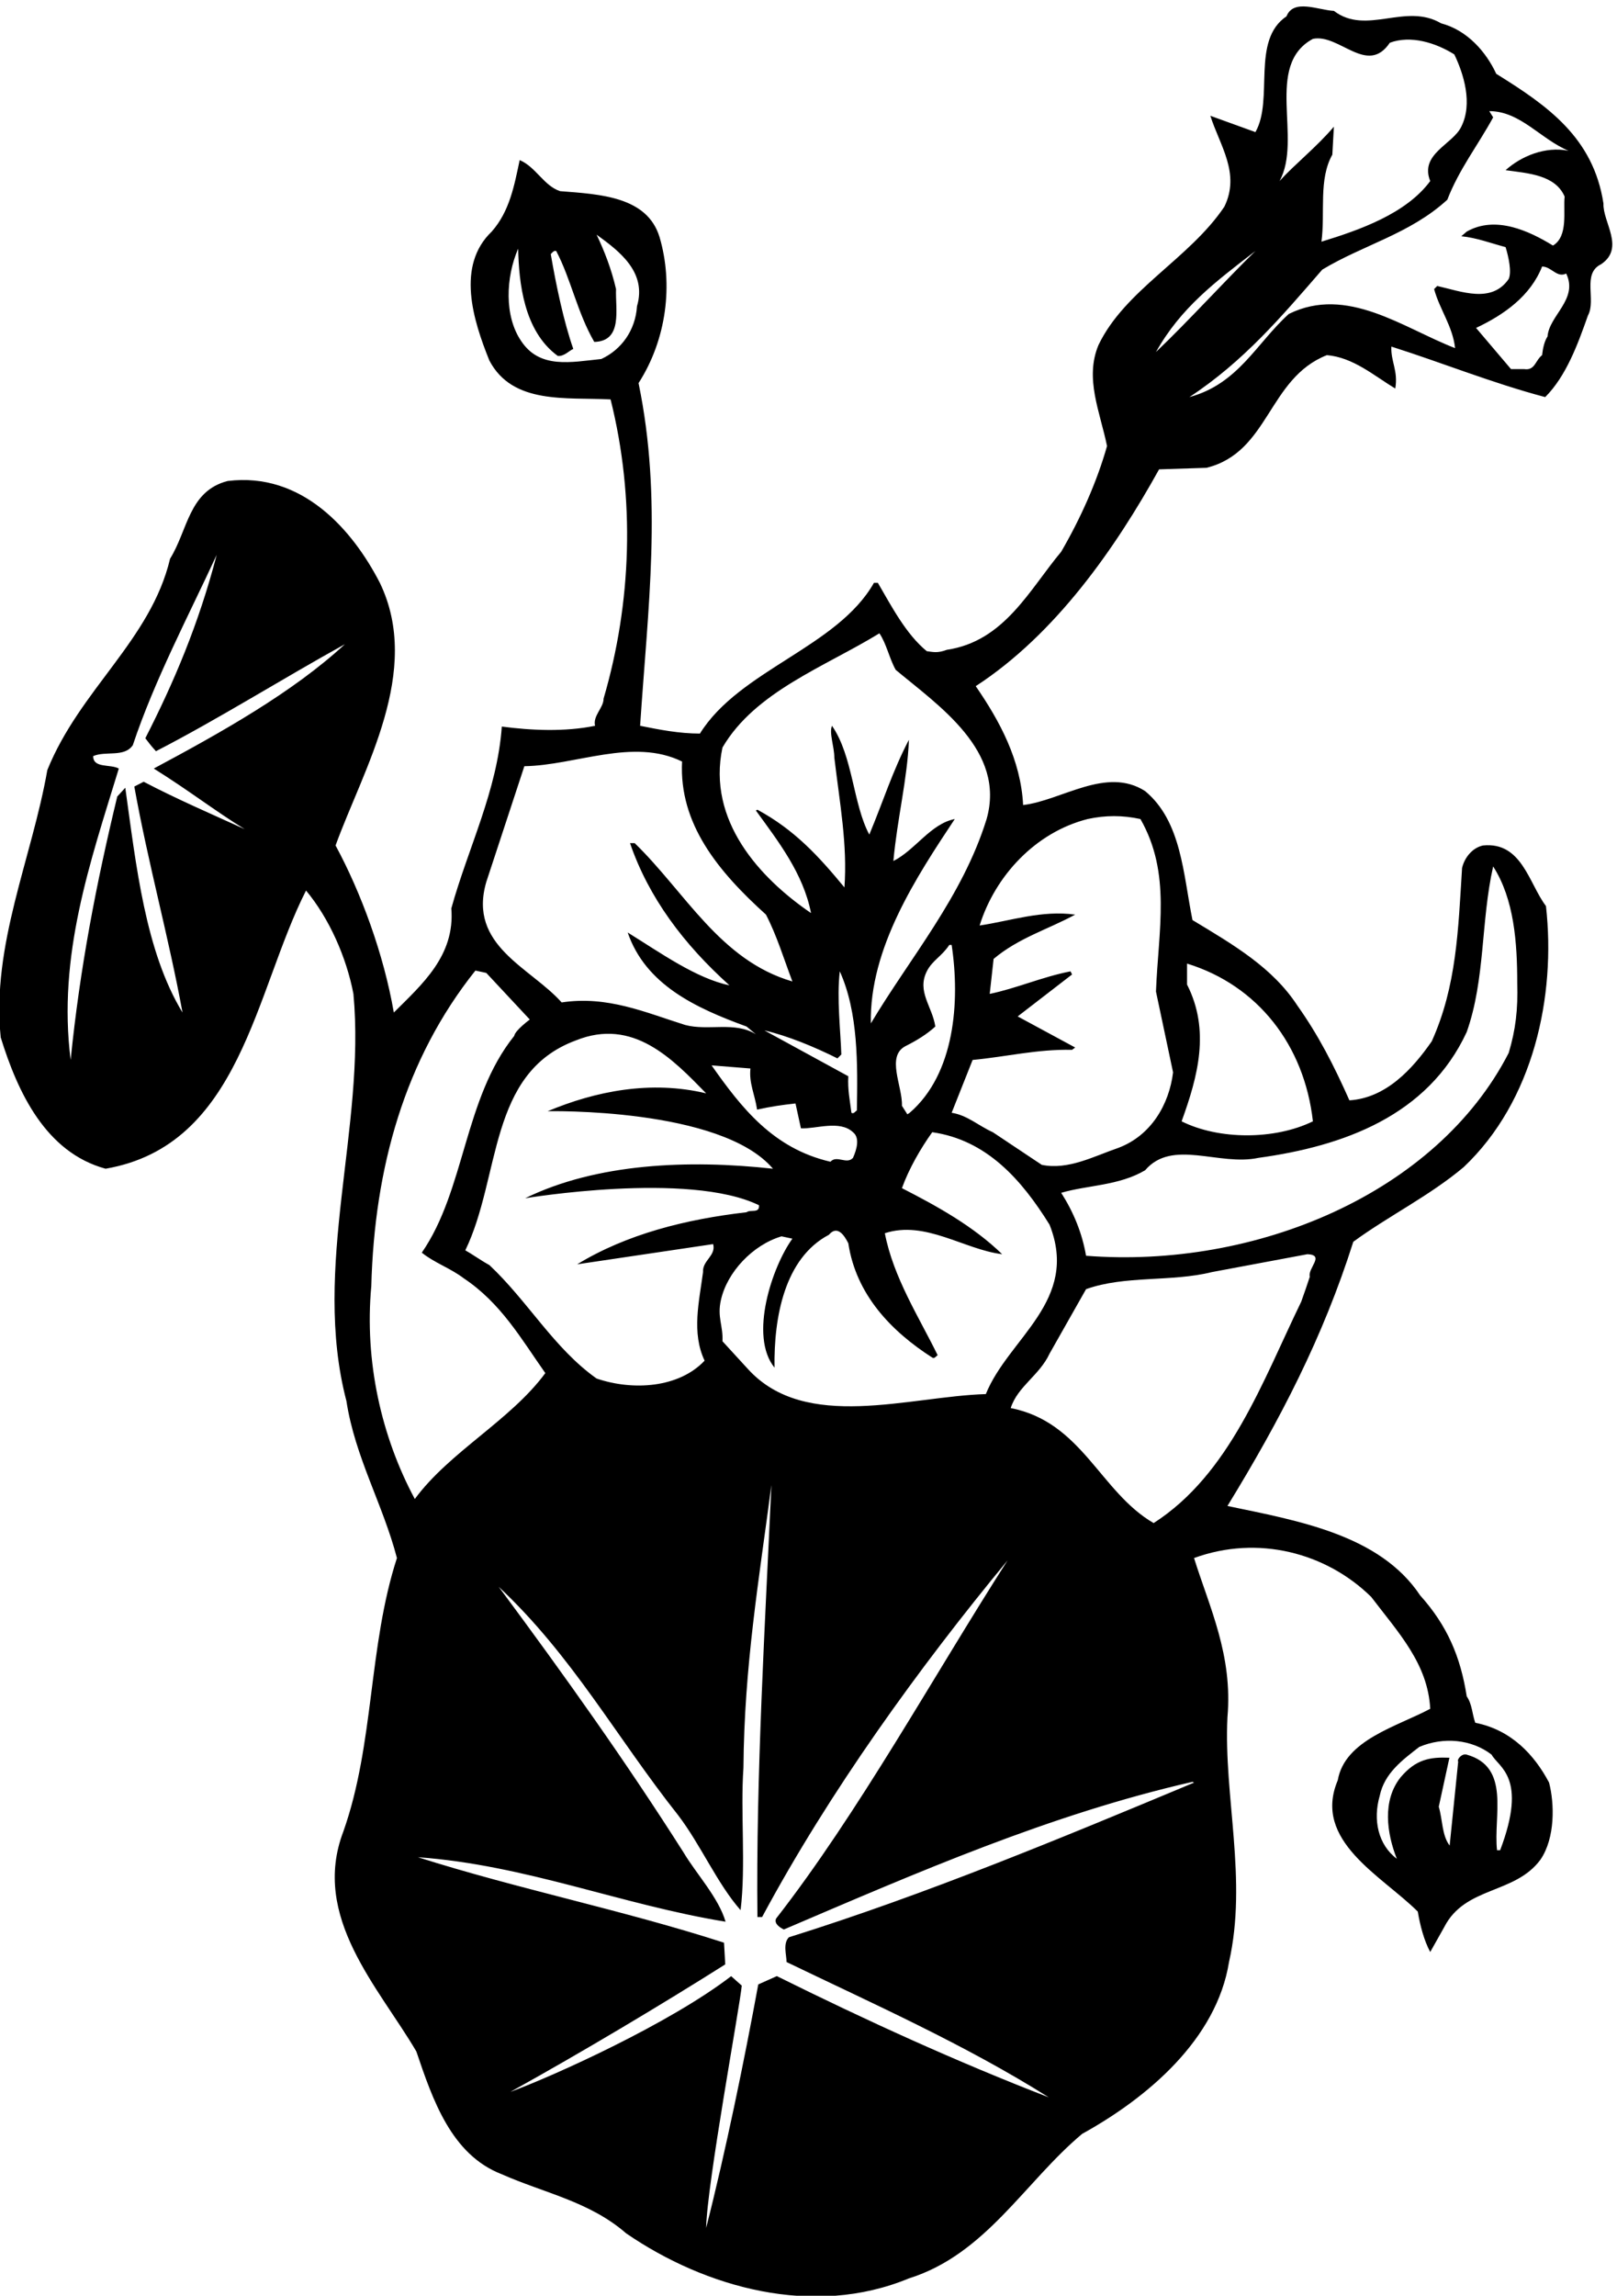 <?xml version="1.0" encoding="UTF-8" standalone="no"?>
<svg xmlns:inkscape="http://www.inkscape.org/namespaces/inkscape" xmlns:sodipodi="http://sodipodi.sourceforge.net/DTD/sodipodi-0.dtd" xmlns="http://www.w3.org/2000/svg" xmlns:svg="http://www.w3.org/2000/svg" version="1.1" id="svg1" width="608.173" height="863.273" viewBox="0 0 608.173 863.273">
  <defs id="defs1"></defs>
  <g id="g1" transform="translate(-99.179,-87.688)">
    <path id="path1" d="m 5280.19,6704.9 c -28.56,186.74 -158.19,276.82 -303.19,366.9 -28.57,61.52 -81.29,123.03 -155.99,142.81 -101.06,59.32 -210.91,-35.16 -303.19,35.15 -43.94,2.19 -114.24,35.15 -134.02,-15.38 -101.06,-68.11 -35.15,-235.08 -87.88,-327.36 l -127.42,46.14 c 26.36,-83.48 85.68,-162.58 39.54,-257.05 -98.86,-147.2 -281.22,-235.08 -355.91,-391.07 -39.55,-94.47 4.39,-188.94 24.16,-285.61 -28.56,-101.07 -74.7,-204.32 -129.62,-298.8 -90.08,-107.65 -160.76,-253.13 -323.34,-277.3 -26.66,-10 -39.17,-6.11 -56.74,-3.91 -59.32,48.33 -101.07,129.62 -138.42,193.33 h -10.98 c -103.26,-182.35 -380.08,-246.06 -492.14,-426.21 -59.31,0 -114.24,10.98 -169.16,21.96 21.97,333.95 63.71,639.34 -4.4,968.89 79.1,123.03 98.87,279.02 59.32,413.04 -35.15,114.24 -166.97,120.83 -281.22,129.62 -46.13,15.38 -68.11,68.11 -114.24,87.88 -15.38,-72.5 -28.56,-145 -79.09,-202.13 -101.06,-96.66 -52.73,-250.45 -6.6,-364.7 65.91,-125.23 217.51,-103.26 342.74,-109.85 70.3,-281.22 59.32,-575.62 -19.77,-845.85 0,-26.36 -30.76,-48.33 -24.17,-76.9 -85.68,-17.57 -180.16,-13.18 -263.64,-2.2 -13.18,-182.35 -94.48,-340.53 -142.81,-514.09 10.99,-134.02 -83.49,-215.31 -162.58,-294.41 -28.56,164.78 -92.27,338.34 -164.77,472.36 79.09,217.51 246.06,492.13 125.23,742.59 -76.9,149.4 -219.71,314.18 -430.62,287.81 -109.85,-28.56 -112.05,-138.41 -162.58,-219.7 -54.92,-230.68 -254.85,-369.1 -347.127,-597.59 -43.938,-250.46 -158.184,-494.32 -131.821,-755.77 48.332,-155.99 127.43,-325.16 296.598,-371.29 382.28,65.9 421.82,500.92 566.83,786.52 65.91,-79.09 114.24,-188.94 134.02,-292.19 35.15,-377.9 -118.64,-773.36 -19.78,-1151.24 24.17,-158.19 103.27,-292.21 142.81,-443.8 -81.29,-250.46 -63.71,-525.09 -151.59,-773.35 -92.28,-241.67 101.06,-441.6 206.51,-621.76 46.14,-136.21 98.87,-292.2 241.68,-347.12 118.64,-52.73 248.26,-76.9 351.52,-166.977 224.09,-153.789 529.48,-239.477 799.71,-127.426 217.51,68.106 327.36,272.433 489.94,408.643 186.74,103.26 380.08,268.04 415.23,485.54 52.73,232.88 -15.38,470.16 -4.39,692.06 15.38,175.76 -50.53,309.78 -94.47,450.39 180.16,65.91 373.49,15.38 500.92,-109.85 76.89,-101.06 160.38,-188.94 166.97,-316.37 -94.47,-50.53 -241.67,-87.88 -261.45,-202.13 -72.5,-171.36 125.24,-270.23 226.3,-371.29 6.59,-39.55 17.58,-81.29 35.15,-114.25 l 39.55,70.31 c 59.32,116.44 199.93,92.27 272.43,191.14 41.74,61.51 39.54,158.18 24.16,217.5 -41.74,79.09 -107.65,149.4 -208.71,169.17 -8.79,24.17 -8.79,52.73 -24.17,74.7 -17.58,112.05 -54.92,199.93 -131.82,285.61 -114.24,171.37 -344.93,210.92 -544.86,252.66 149.4,243.87 270.23,476.75 355.92,746.98 98.86,72.51 215.3,129.63 311.97,210.92 197.73,186.74 261.45,483.34 232.89,738.2 -48.34,63.71 -68.11,182.35 -177.96,171.36 -30.76,-6.59 -52.73,-35.15 -59.32,-63.71 -10.99,-175.76 -15.38,-333.95 -85.69,-489.93 -54.92,-79.1 -129.62,-160.39 -232.88,-166.98 -43.94,98.87 -87.88,184.55 -147.2,268.04 -70.3,107.65 -180.15,171.37 -296.6,241.67 -26.36,129.63 -30.76,279.02 -134.01,364.7 -109.85,70.31 -235.08,-26.36 -344.93,-39.54 -6.59,127.43 -65.91,237.27 -134.02,336.14 226.29,147.2 395.46,391.07 518.49,612.97 l 134.02,4.39 c 177.96,43.94 173.56,252.66 340.54,318.57 74.7,-6.59 131.82,-57.12 193.34,-94.47 8.78,50.53 -13.19,76.89 -10.99,118.64 145,-46.14 285.61,-103.26 435.01,-142.81 59.32,59.32 92.27,149.4 120.84,230.69 24.16,43.94 -17.58,118.64 37.34,145 68.11,46.14 4.4,118.64 6.6,171.37 z M 1437.61,4936.3 c -96.67,43.94 -193.34,85.68 -285.62,134.02 l -26.46,-13.58 c 39.54,-219.7 96.77,-423.63 136.31,-638.94 -105.45,173.57 -131.08,415.83 -161.84,635.53 l -22.71,-24.76 c -59.31,-246.06 -105.45,-483.34 -131.817,-744.78 -37.348,294.4 54.927,558.04 136.217,823.88 -24.17,13.18 -72.5,0 -72.5,35.15 35.15,15.38 87.88,-4.39 112.04,30.76 61.52,184.55 158.19,366.9 237.28,538.27 -51.84,-198.52 -121.84,-361.85 -201.84,-518.52 15.38,-19.77 12.42,-16.89 30,-36.66 171.37,87.88 362.98,208.05 534.35,302.52 -147.2,-136.21 -351.52,-250.46 -540.47,-351.52 102.78,-64.34 171.37,-118.64 257.06,-171.37 z M 4963.82,2319.65 c 19.51,-36.32 102.85,-62.98 24.16,-270.23 h -8.78 c -10.99,96.67 39.54,235.08 -85.69,270.23 -13.18,4.4 -28.56,-13.18 -24.17,-19.77 l -24.16,-237.28 c -21.97,28.57 -19.78,72.51 -30.76,109.85 l 30.13,138.53 c -54.93,2.2 -94.55,-4.31 -137.78,-55.04 -52.73,-65.91 -39.55,-158.18 -10.99,-230.69 -52.73,39.55 -68.11,109.86 -48.33,177.96 13.18,63.72 63.71,101.06 112.04,138.42 68.11,28.56 147.21,21.96 204.33,-21.98 z M 2446.04,6265.5 c -85.69,-8.79 -173.57,-28.57 -226.3,50.53 -48.33,70.3 -43.94,180.15 -8.78,261.44 2.19,-94.47 15.38,-232.88 112.04,-303.19 17.58,-2.19 32.96,15.38 43.94,19.77 -26.36,74.7 -48.33,177.97 -63.71,268.04 4.4,4.39 8.79,10.99 15.38,8.79 41.74,-79.09 59.32,-173.56 107.65,-257.05 81.29,2.2 59.32,92.27 61.52,149.4 -13.18,57.12 -32.96,107.65 -54.93,153.79 63.72,-46.14 142.81,-105.46 114.25,-202.13 -4.4,-68.11 -43.94,-123.03 -101.06,-149.39 z m -325.16,-1478.6 107.65,327.36 c 145,2.2 307.58,81.29 445.99,13.18 -8.78,-175.76 101.07,-309.78 237.28,-432.81 30.76,-59.32 50.54,-125.23 74.7,-188.95 -204.32,59.32 -303.19,252.66 -445.99,391.07 h -13.19 c 52.73,-153.79 151.6,-285.61 281.22,-402.05 -94.47,19.77 -195.53,92.27 -287.81,149.4 50.54,-147.2 191.15,-213.11 336.15,-265.84 l 26.36,-21.97 c -59.32,37.35 -134.02,8.79 -199.93,26.36 -112.04,35.15 -219.7,83.49 -349.32,63.72 -87.88,98.86 -265.84,160.38 -213.11,340.53 z m 999.64,-252.65 c 52.73,-116.45 50.53,-263.64 48.33,-393.27 -4.39,-2.19 -8.78,-10.98 -15.38,-6.59 -4.39,35.15 -10.98,65.91 -8.78,103.26 l -237.28,129.62 c 65.91,-15.38 140.61,-46.13 206.52,-79.09 l 10.98,10.99 c -2.2,68.1 -13.18,158.18 -4.39,235.08 z m 127.43,-740.4 c 114.24,37.35 224.09,-46.14 331.75,-59.31 -81.29,79.09 -184.56,136.21 -283.42,186.74 19.77,54.93 52.73,112.05 85.68,158.18 153.79,-21.97 252.66,-134.01 331.75,-261.44 85.69,-215.31 -116.44,-320.76 -180.15,-478.95 -217.51,-6.59 -509.71,-107.65 -672.29,70.31 l -72.5,79.09 c 2.19,43.94 -15.38,68.1 -4.39,116.44 17.57,79.09 90.07,155.99 171.36,180.15 l 30.76,-6.59 c -57.12,-79.09 -123.17,-275.14 -50.53,-364.7 -2.2,142.8 28.56,309.78 153.79,375.69 24.17,28.56 43.94,-2.2 54.93,-24.17 21.97,-145 120.83,-248.26 237.27,-322.96 6.59,-4.39 10.99,4.39 15.38,6.59 -52.73,107.65 -125.23,219.7 -149.39,344.93 z m 118.64,740.4 c 15.37,30.75 41.74,41.74 63.71,74.7 h 6.59 c 24.16,-160.39 8.79,-364.71 -118.64,-474.56 l -6.59,-4.39 -15.38,24.16 c 2.2,54.93 -46.14,140.61 10.99,169.17 30.75,15.38 59.32,32.96 83.48,54.93 -8.79,57.12 -52.73,98.87 -24.16,155.99 z m -604.18,-771.16 c 8.79,-32.95 -30.76,-46.13 -28.57,-79.09 -10.98,-83.48 -32.95,-171.37 4.4,-250.46 -72.5,-76.9 -202.13,-85.68 -305.39,-50.53 -120.83,85.68 -193.33,217.51 -303.19,320.76 -24.16,13.19 -48.33,30.77 -68.1,41.75 101.06,208.71 63.71,500.92 311.97,593.19 162.58,65.92 274.63,-52.73 369.1,-149.39 -155.99,37.34 -311.97,6.59 -448.19,-50.53 0,0 489.94,10.98 637.13,-162.58 -239.47,26.36 -498.72,15.38 -700.84,-83.49 0,0 462.6,77.28 661.3,-19.77 2.2,-24.17 -24.17,-10.99 -35.15,-19.78 -171.37,-19.77 -338.34,-61.51 -478.95,-147.2 z m 124.26,380.24 c 39.54,8.79 69.07,13.03 108.62,17.42 l 15.38,-70.3 c 41.74,-2.2 109.85,24.17 147.2,-10.99 19.77,-15.37 10.98,-48.33 0,-72.5 -17.58,-19.77 -46.14,8.79 -63.71,-10.98 -162.59,37.35 -252.66,153.79 -336.15,272.43 l 109.85,-8.79 c -4.39,-41.74 12.21,-72.35 18.81,-116.29 z M 1918.75,3042.47 c -94.47,175.76 -142.8,388.87 -123.03,601.98 8.79,333.95 94.47,641.53 294.4,891.99 l 30.76,-6.59 123.03,-131.82 c 0,0 -41.74,-30.76 -43.94,-46.14 -142.81,-177.95 -138.41,-435 -261.45,-612.96 35.16,-28.57 81.29,-43.94 118.64,-72.5 105.46,-70.31 162.58,-171.37 230.69,-268.04 -98.87,-134.02 -270.23,-221.9 -369.1,-355.92 z M 2813.33,1693.33 C 2640,1560 2314.21,1412.29 2188.98,1366.15 c 202.13,112.05 430.13,248.23 607.69,360.52 l -3.51,61.31 c -285.61,92.27 -582.2,151.59 -865.62,241.67 305.39,-21.97 573.42,-134.02 870.02,-182.35 -19.77,68.1 -83.49,136.21 -118.64,195.53 -164.78,259.25 -333.95,496.53 -522.89,751.38 208.72,-195.53 331.75,-424.02 507.51,-645.92 63.71,-83.49 110.55,-193.59 176.46,-268.29 15.38,125.23 -0.7,277.07 8.09,402.3 2.2,287.81 43.94,531.68 79.09,799.72 -17.57,-386.68 -43.94,-826.08 -39.54,-1221.54 h 13.18 c 191.14,355.91 443.79,705.24 694.25,1008.43 -210.91,-329.55 -421.82,-714.03 -654.71,-1012.82 -6.59,-15.39 13.19,-26.37 21.98,-30.77 375.68,160.39 751.37,325.16 1155.62,417.44 l 4.4,-2.2 c -373.49,-155.99 -759.02,-316.39 -1145.69,-437.23 -17.58,-17.57 -6.67,-50.22 -6.67,-70 246.07,-118.63 504.24,-233.16 741.52,-382.56 -261.45,101.06 -516.3,217.5 -768.96,342.73 L 2890,1670 c -39.55,-215.31 -92.44,-473.02 -147.37,-688.328 2.2,123.028 96.31,632.268 100.7,684.998 z m 1636.38,1977.49 c -6.59,-19.77 -15.37,-46.14 -24.16,-70.3 -109.85,-226.3 -202.13,-487.74 -417.44,-626.16 -151.59,87.89 -202.12,285.62 -404.25,325.16 19.78,61.52 81.29,92.28 109.85,153.8 l 103.26,182.35 c 109.85,39.54 241.67,19.77 355.92,48.33 l 270.23,50.54 c 50.53,-2.2 0,-39.55 6.59,-63.72 z m 443.8,692.06 c 52.73,149.4 39.54,311.98 74.7,467.96 59.32,-92.27 68.11,-215.3 68.11,-329.55 2.2,-74.7 -4.4,-131.82 -24.17,-197.73 -204.32,-397.66 -716.23,-610.77 -1195.18,-573.42 -10.98,63.71 -35.15,123.03 -70.3,177.96 74.7,21.97 162.58,19.77 237.28,63.71 76.89,90.08 208.71,10.99 320.76,35.15 239.48,32.96 478.95,118.64 588.8,355.92 z m -790.92,134.02 v 59.31 c 199.93,-61.51 331.75,-230.68 355.91,-445.99 -107.65,-52.73 -265.84,-52.73 -371.3,0 46.14,127.43 81.3,257.05 15.39,386.68 z m -281.22,467.96 c 50.53,10.99 98.86,10.99 149.4,0 87.87,-153.79 50.53,-314.17 43.93,-487.73 l 48.34,-228.5 c -10.99,-90.07 -61.52,-177.95 -153.79,-213.11 -70.31,-24.16 -142.81,-63.71 -217.51,-48.33 l -138.41,92.27 c -39.54,17.58 -72.5,48.34 -116.44,54.93 l 59.32,149.4 c 94.47,8.78 182.35,30.75 281.22,28.56 l 8.78,6.59 -162.57,87.88 153.79,118.64 -4.4,8.79 c -79.09,-15.38 -153.79,-48.34 -228.49,-63.71 l 10.99,98.86 c 70.3,59.32 153.79,83.49 230.68,125.23 -94.47,13.18 -182.35,-17.58 -270.23,-30.76 43.94,140.61 158.19,263.64 305.39,300.99 z m -285.62,0 c -68.1,-219.7 -217.5,-393.27 -327.35,-577.81 -4.39,213.11 129.62,415.23 237.28,577.81 -68.11,-13.18 -112.05,-87.88 -173.57,-118.64 10.99,120.84 39.55,230.69 43.94,342.74 -46.13,-87.88 -72.5,-173.57 -112.04,-268.04 -46.14,85.69 -46.14,221.9 -105.46,307.58 -8.79,-19.77 6.59,-59.32 6.59,-90.07 15.38,-129.63 37.35,-246.07 28.56,-366.91 -72.5,87.89 -140.61,162.58 -246.06,219.71 l -4.4,-2.2 c 63.72,-87.88 134.02,-177.96 155.99,-290.01 -145,98.87 -294.4,261.45 -250.46,467.97 92.28,158.18 290.01,228.49 443.8,322.96 19.77,-28.56 28.56,-72.5 46.13,-103.26 120.84,-101.06 311.98,-228.49 257.05,-421.83 z m 922.75,2205.8 c 74.7,15.38 153.79,-105.45 217.51,-10.98 59.31,21.97 129.62,0 182.35,-32.96 26.36,-54.92 52.73,-138.41 19.77,-204.32 -24.17,-50.53 -118.64,-76.89 -87.88,-153.79 -68.11,-92.27 -199.93,-138.41 -307.58,-171.36 10.98,83.48 -8.79,175.75 30.76,246.06 l 4.39,79.09 c -48.33,-57.12 -109.85,-105.45 -153.79,-153.79 65.91,118.64 -43.94,327.36 94.47,402.05 z m -443.8,-885.39 c 70.31,125.23 166.98,197.73 281.22,285.61 -87.88,-85.68 -186.74,-195.53 -281.22,-285.61 z m 375.69,107.65 c -92.27,-83.49 -142.8,-197.73 -281.21,-235.08 153.79,101.06 261.44,228.49 375.69,360.31 116.44,70.31 248.26,101.06 353.72,197.73 32.95,85.69 87.87,155.99 129.62,232.89 l -10.99,17.57 c 87.89,0 145.01,-79.09 224.1,-112.04 -65.91,13.18 -134.02,-15.38 -177.96,-54.93 63.71,-8.79 140.61,-13.18 166.98,-74.7 -4.4,-39.54 10.98,-112.04 -32.96,-138.41 -68.11,41.74 -162.58,85.68 -243.87,39.54 l -15.38,-13.17 c 43.94,-4.4 83.49,-19.78 125.23,-30.77 8.79,-28.56 17.58,-70.3 8.79,-90.07 -48.33,-70.31 -134.02,-35.16 -202.13,-19.77 l -8.79,-8.79 c 15.39,-57.13 52.73,-105.46 59.32,-166.98 -147.19,57.13 -305.38,177.96 -470.16,96.67 z M 5122,6329.21 c -8.79,-13.18 -13.18,-32.96 -15.38,-52.73 -19.77,-15.38 -19.77,-43.94 -50.53,-39.55 h -37.35 l -98.86,116.45 c 79.09,37.34 153.79,90.07 186.74,173.56 26.36,0 41.74,-32.96 68.11,-19.77 35.15,-72.51 -48.34,-118.64 -52.73,-177.96" style="fill:#000000;fill-opacity:1;fill-rule:nonzero;stroke:none" transform="matrix(0.133,0,0,-0.133,0,1056)"></path>
  </g>
</svg>
